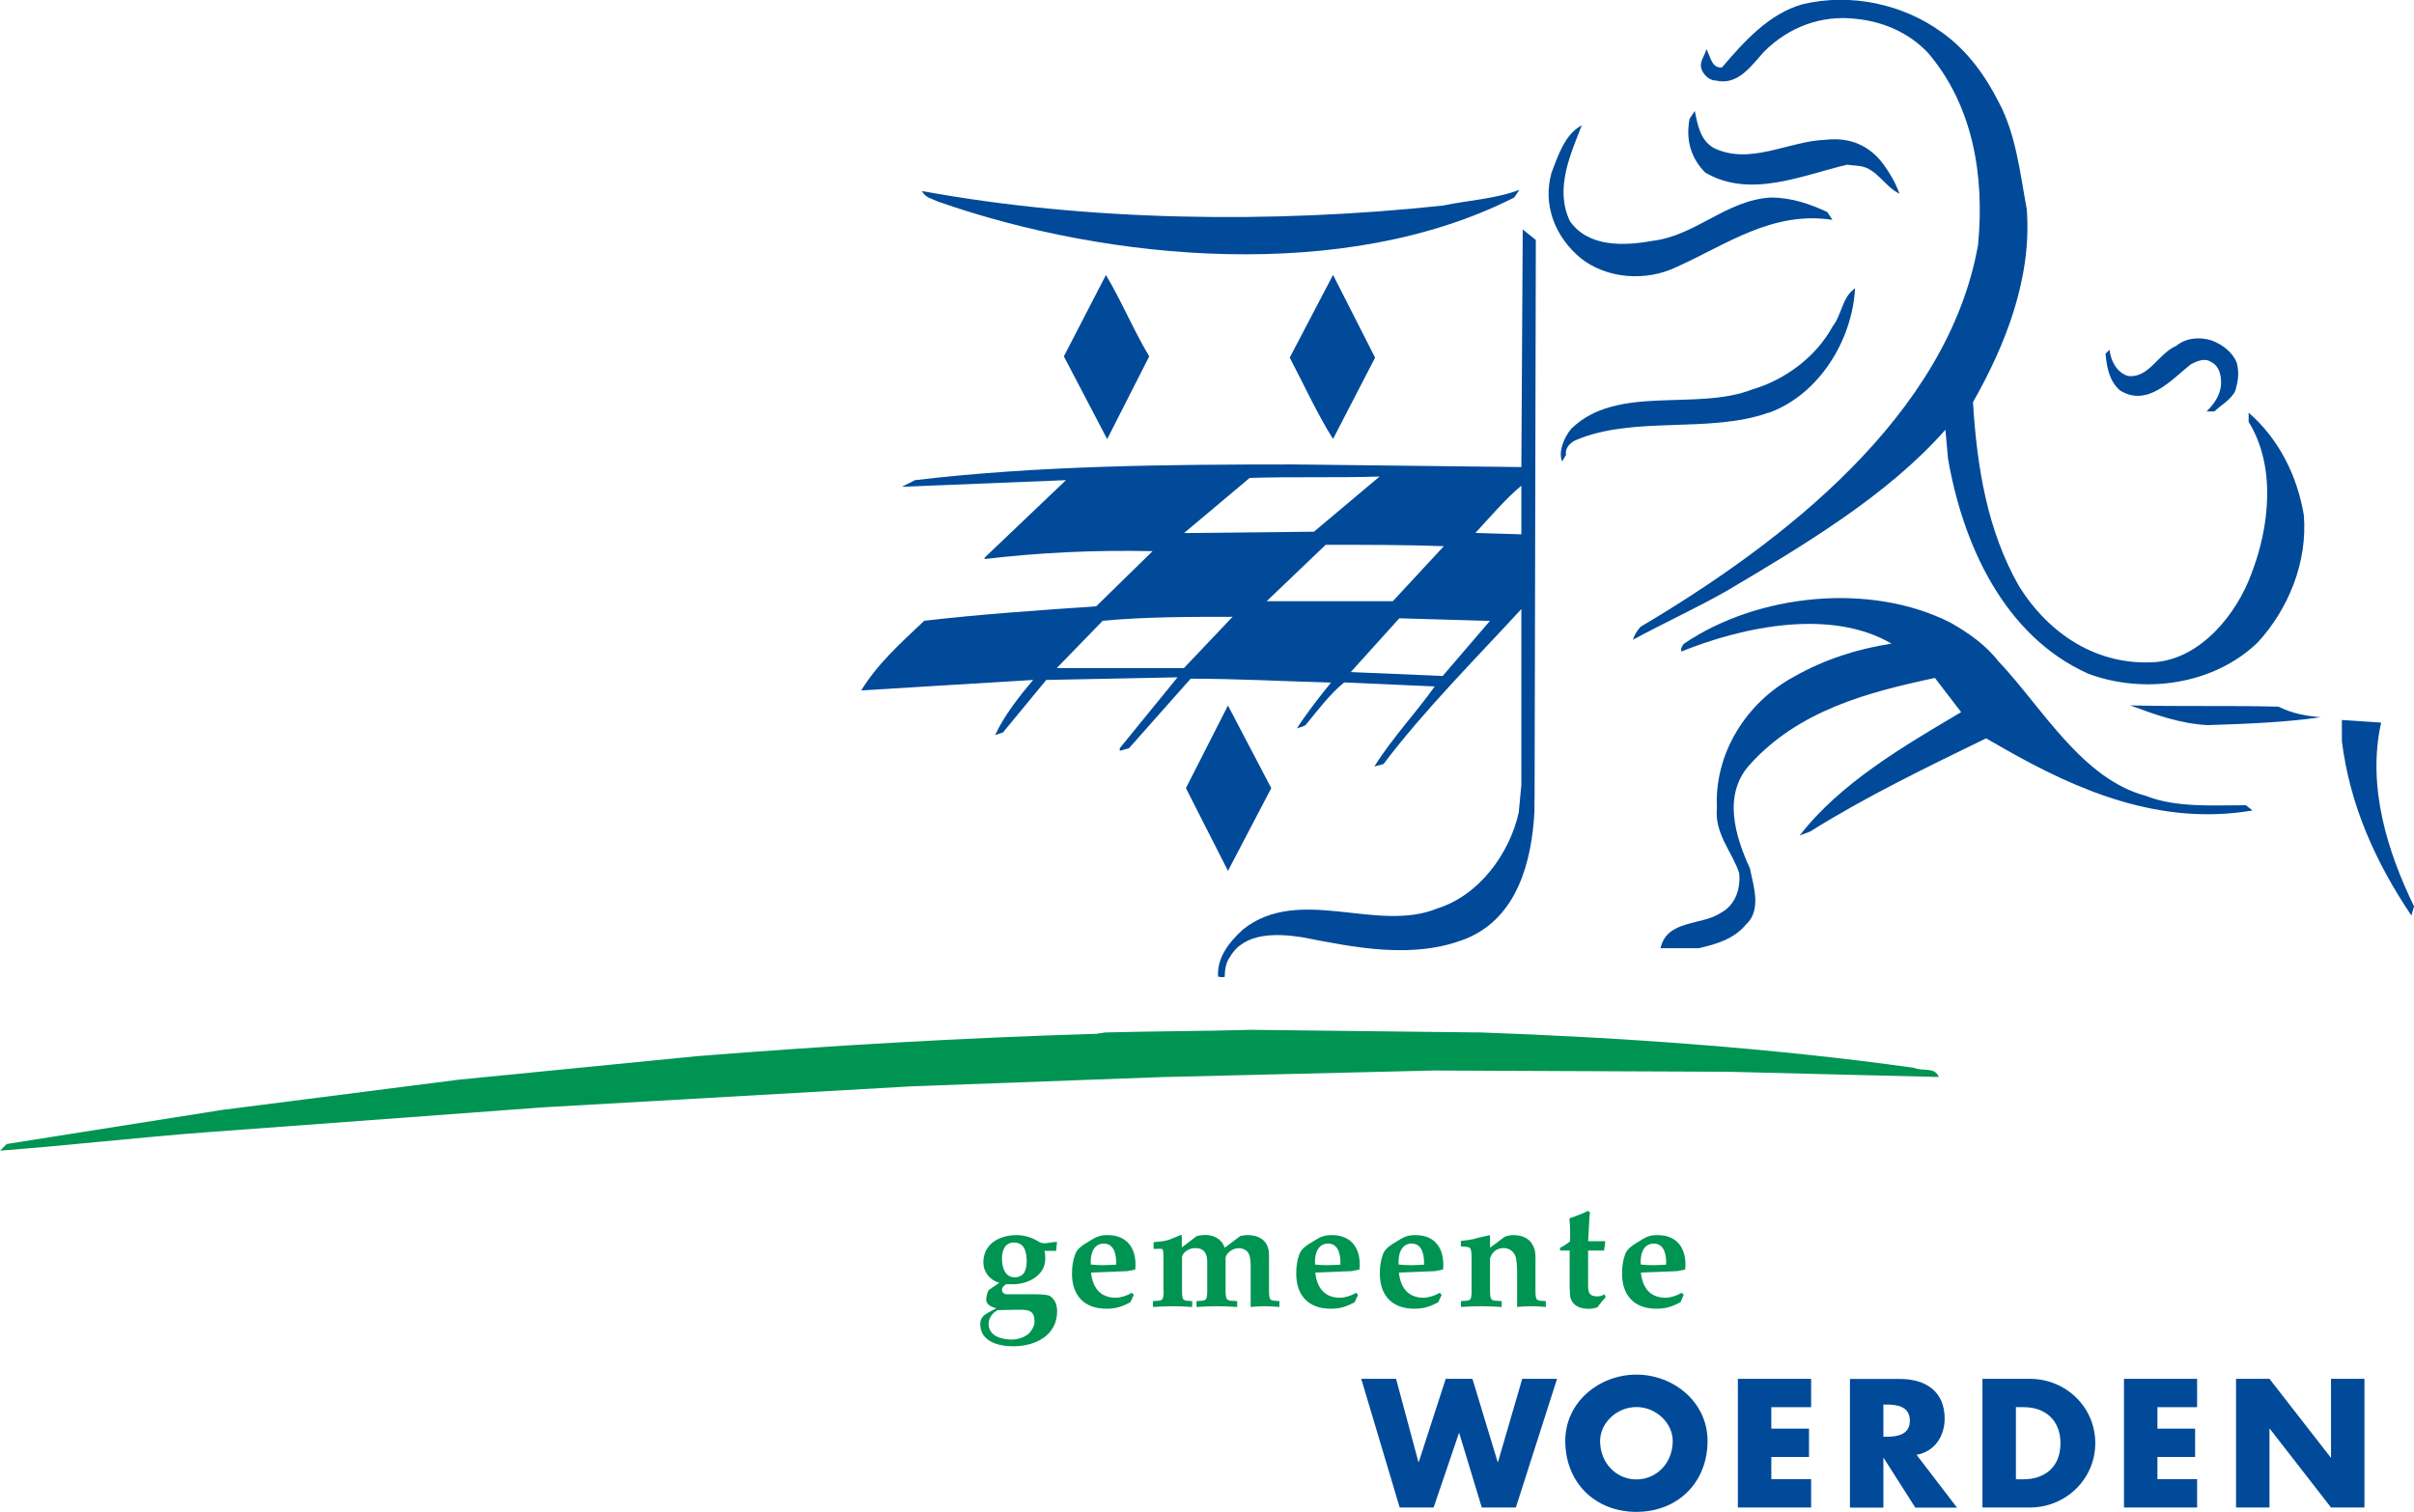 <svg xmlns="http://www.w3.org/2000/svg" id="Layer_2" data-name="Layer 2" viewBox="0 0 193.44 121.15"><defs><style> .cls-1, .cls-2 { fill-rule: evenodd; } .cls-1, .cls-2, .cls-3, .cls-4 { stroke-width: 0px; } .cls-1, .cls-4 { fill: #009453; } .cls-2, .cls-3 { fill: #004a99; } </style></defs><g id="Layer_1-2" data-name="Layer 1"><g><path class="cls-2" d="m94.88,53.54h-10.2l3.68-3.79c3.37-.32,6.94-.32,10.41-.32l-3.89,4.1Zm20.72.63l-7.36-.31,3.89-4.31,7.26.21-3.79,4.42Zm-4-5.99h-10.1l4.73-4.52c3.15,0,6.42,0,9.47.11l-4.1,4.42Zm10.31-5.36l-3.68-.11c1.16-1.26,2.42-2.74,3.68-3.79v3.89Zm1.05,21.25v-1.68,2.84-.21c-.21,4-1.37,8.52-5.47,10.2-4.21,1.68-8.84.73-13.15-.11-2-.31-4.63-.42-5.78,1.58-.32.42-.42,1.05-.42,1.58-.11.1-.42,0-.53,0-.11-1.47.84-2.74,2-3.79,4.52-3.58,10.73.32,15.57-1.68,3.37-1.05,5.79-4.42,6.52-7.68l.21-2.21v-14.1c-3.68,4-7.78,8.1-11.04,12.41-.21.1-.42.1-.74.21,1.37-2.21,3.26-4.21,4.84-6.42l-7.26-.32c-1.16.95-2.1,2.21-3.05,3.37-.21.21-.53.21-.74.32.74-1.16,1.79-2.52,2.74-3.68-3.79-.1-7.57-.31-11.25-.31l-4.94,5.57-.74.21v-.21l4.63-5.68-10.52.21-3.47,4.21-.63.21c.74-1.58,1.89-3.05,3.05-4.42l-13.78.84c1.37-2.21,3.16-3.79,5.05-5.58,4.52-.53,9.15-.84,13.78-1.16l4.52-4.42c-4.63-.1-9.05.11-13.46.63v-.11l6.52-6.21-13.15.53,1.05-.53c9.78-1.16,19.99-1.26,30.29-1.26l18.3.21.11-19.04,1.05.84-.1,44.81Zm-17.67-21.46l-10.41.11,5.26-4.42c3.47-.11,6.94,0,10.41-.11l-5.26,4.42Z"></path><path class="cls-3" d="m121.33,15.83c-13.46,6.84-32.4,5.15-46.18.32-.42-.21-1.05-.32-1.26-.84,13.15,2.42,28.08,2.63,41.76,1.16,2-.42,4.21-.53,6.1-1.26l-.42.63Z"></path><path class="cls-3" d="m92.09,28.56l-3.37,6.63-3.47-6.63,3.37-6.52c1.26,2.1,2.21,4.42,3.47,6.52"></path><path class="cls-3" d="m106.82,35.18c-1.26-2-2.31-4.31-3.47-6.52l3.47-6.63,3.37,6.63-3.37,6.52Z"></path><polygon class="cls-3" points="98.4 69.79 95.03 63.16 98.4 56.54 101.87 63.16 98.4 69.79"></polygon><path class="cls-3" d="m160.2,8.25c1.37,2.63,1.68,5.68,2.21,8.52.42,5.47-1.68,10.83-4.31,15.46.32,5.26,1.16,10.31,3.68,14.73,2.42,3.89,6.31,6.42,10.94,6.1,3.68-.31,6.52-3.89,7.68-7.05,1.47-3.79,2-8.63-.21-12.2v-.74c2.42,2.1,3.89,5.05,4.42,8.2.32,3.79-1.26,7.57-3.68,10.2-3.47,3.37-9.04,4.21-13.57,2.53-6.84-3.05-10.1-10.52-11.26-17.25l-.21-2.31c-4.63,5.26-11.36,9.26-17.57,12.94-2.42,1.37-4.94,2.52-7.47,3.89.1-.32.32-.74.63-1.05,11.36-6.73,24.61-16.93,27.03-30.61.53-5.57-.42-11.15-4-15.36-1.58-1.68-3.68-2.53-5.79-2.74-2.74-.32-5.36.63-7.36,2.63-1.05,1.16-2.1,2.74-3.89,2.31-.53,0-1.05-.53-1.16-1.05-.1-.53.32-.95.42-1.47.32.53.42,1.58,1.26,1.47,1.79-2.1,3.79-4.31,6.42-5.05,3.89-.95,8.1,0,11.15,2.21,2.1,1.47,3.58,3.58,4.63,5.68"></path><path class="cls-3" d="m137.27,11.83c2.95,1.47,6-.53,9.05-.63,1.89-.21,3.47.42,4.63,2,.53.74.95,1.47,1.26,2.32-1.16-.53-1.79-2-3.15-2.21l-1.05-.11c-3.58.84-7.78,2.74-11.36.63-1.16-1.16-1.58-2.63-1.26-4.31l.42-.63c.21,1.05.42,2.31,1.47,2.94"></path><path class="cls-3" d="m125.8,17.72c1.47,2.1,4.31,2,6.63,1.58,3.47-.42,5.89-3.26,9.47-3.47,1.68,0,3.16.53,4.52,1.16l.42.63c-4.84-.74-8.52,2-12.52,3.79-2.42,1.16-5.57.95-7.68-.74-2-1.68-3.05-4.21-2.31-6.84.53-1.37,1.05-3.05,2.42-3.79-.84,2.21-2.21,5.05-.95,7.68"></path><path class="cls-3" d="m141.69,33.08c-4.73,1.68-10.83.21-15.46,2.21-.42.21-.84.63-.74,1.16l-.31.53c-.32-.74.11-1.89.74-2.63,3.68-3.58,9.99-1.37,14.52-3.15,2.52-.74,5.05-2.53,6.42-5.05.74-.95.74-2.31,1.79-3.05-.21,4.1-2.84,8.52-6.94,9.99"></path><path class="cls-3" d="m179.24,29.08c.21.84.1,1.47-.11,2.21-.32.74-1.16,1.16-1.68,1.68h-.63c.63-.63,1.16-1.37,1.16-2.31,0-.74-.21-1.37-.84-1.68-.53-.32-1.16,0-1.58.21-1.58,1.26-3.47,3.47-5.68,2.1-.84-.74-1.05-1.79-1.16-2.94l.32-.32c.1.84.53,1.79,1.47,2.1,1.68.21,2.42-1.79,3.89-2.42.74-.63,1.89-.74,2.84-.42.84.31,1.68.95,2,1.79"></path><path class="cls-3" d="m160.2,53.06c3.47,3.68,6.63,9.36,11.78,10.73,2.42.95,5.37.74,7.99.74l.53.42c-7.36,1.26-13.99-1.58-19.88-4.94l-1.47-.84c-4.73,2.31-9.57,4.63-14.1,7.47l-.84.32c3.26-4.21,8.31-7.15,12.94-9.89l-2.1-2.74c-5.47,1.16-10.94,2.63-14.83,6.94-2.21,2.42-1.16,5.78,0,8.31.31,1.47.95,3.37-.32,4.52-.95,1.16-2.42,1.58-3.79,1.89h-3.05c.52-2.31,3.26-1.79,4.84-2.84,1.16-.63,1.58-1.89,1.47-3.16-.53-1.68-2-3.16-1.79-5.26-.21-4.31,2.31-8.42,6.21-10.52,2.42-1.37,5.05-2.21,7.78-2.63-4.84-2.84-11.89-1.37-16.83.63-.11-.21.1-.53.21-.63,5.89-4,14.94-4.94,21.35-1.68,1.47.84,2.84,1.79,3.89,3.16"></path><path class="cls-3" d="m182.6,56.64c1.05.53,2.21.74,3.36.84-2.94.42-5.99.53-9.05.63-2.21-.11-4.21-.84-6.21-1.58,4.1.1,7.78,0,11.89.1"></path><path class="cls-3" d="m190.81,57.9c-1.16,5.15.53,10.41,2.63,14.73l-.21.74c-2.84-4.21-4.94-8.84-5.57-13.99v-1.68l3.16.21Z"></path><path class="cls-4" d="m118.44,82.73c11.68.42,23.56,1.26,34.92,2.84.74.32,1.68-.1,2,.74l-16.93-.42-23.56-.1-21.88.53-19.99.74-29.45,1.68-27.03,2c-5.57.42-10.94,1.05-16.51,1.47l.53-.53,17.25-2.73,18.93-2.42,19.14-1.89c10.52-.84,21.25-1.47,31.98-1.79l.74-.11c3.79-.1,7.78-.1,11.68-.21l18.2.21Z"></path><path class="cls-4" d="m93.25,103.48c-.03.78-.07.75-.86.79v.47c.57-.04,1.08-.06,1.57-.06s1,.02,1.57.06v-.47c-.74-.04-.79-.01-.81-.79v-2.75c0-.24.45-.71,1.04-.71.76,0,.98.46.98,1.14v2.32c-.02.78-.07.75-.86.79v.47c.59-.04,1.11-.06,1.63-.06s1.04.02,1.63.06v-.47c-.86-.04-.91-.01-.93-.79v-2.67c0-.29.48-.78,1.04-.78.52,0,.81.3.89.64.07.29.08.58.08.78v3.29c.38-.04.75-.06,1.12-.06s.75.02,1.18.06v-.47c-.76-.04-.81-.01-.83-.79v-2.89c0-.82-.4-1.61-1.77-1.61-.17,0-.34.05-.51.06l-1.27.95c-.25-.71-.86-1.02-1.58-1.02-.22,0-.43.04-.65.08l-1.21.92v-.99h-.1s-.91.37-.91.37c-.45.15-.79.14-1.25.2v.53c.79.04.76-.19.79.59v2.8Z"></path><path class="cls-1" d="m117.93,103.48c-.03.78-.07.75-.86.79v.47c.59-.04,1.11-.06,1.63-.06s1.04.02,1.63.06v-.47c-.86-.04-.91-.01-.93-.79v-2.65c.19-.53.56-.81,1.1-.81.4,0,.74.22.91.59.15.35.12.76.16,1.14v2.99c.38-.04.75-.06,1.12-.06s.75.02,1.18.06v-.47c-.76-.04-.81-.01-.83-.79v-2.26c0-.59.05-1.03-.28-1.55-.33-.52-.92-.69-1.5-.69-.22,0-.45.05-.65.11l-1.21.9v-.99h-.1s-.87.2-.87.2c-.45.15-.91.19-1.37.25v.44c.79.04.83.01.86.79v2.8Z"></path><path class="cls-1" d="m125.8,103.35c0,.43-.01.76.29,1.1.3.35.81.44,1.26.44.18,0,.46-.06.64-.11l.14-.18c.17-.23.35-.45.54-.64l-.1-.23c-.23.11-.3.16-.56.16-.59,0-.74-.23-.75-.79v-2.88h1.28l.1-.75h-1.38l.11-1.98c.01-.11.02-.22.04-.33l-.17-.12c-.34.19-.94.41-1.48.6.07.7.07,1.33.05,1.84-.27.23-.52.38-.8.52v.22h.77v3.13Z"></path><path class="cls-1" d="m81.04,103.72c-.23,0-.55.06-.69-.16-.17-.24.06-.51.25-.64.23-.02.4,0,.57,0,1.21,0,2.59-.7,2.59-2.04,0-.21,0-.45-.07-.64h.94l.03-.3c.01-.13.02-.27.05-.4-.5-.05-1.04.24-1.43-.01-.57-.36-1.19-.55-1.83-.55-1.34,0-2.65.69-2.65,2.19,0,.77.52,1.43,1.28,1.63l-.86.59c-.12.24-.19.52-.19.77,0,.36.36.58.81.68l-.58.31c-.41.22-.71.45-.71.96,0,1.41,1.48,1.78,2.64,1.78,1.75,0,3.52-.84,3.52-2.81,0-.35-.08-.73-.33-1-.17-.21-.31-.28-.58-.31-.29-.04-.58-.05-.88-.05h-1.87Zm.23-4.14c.85,0,1,.81,1,1.49s-.19,1.29-.98,1.29-1-.85-1-1.49.22-1.3.98-1.3m.42,5.39c.79,0,1.21.09,1.21.98,0,.34-.29.82-.57,1.02-.35.24-.8.39-1.25.39-.82,0-1.86-.27-1.86-1.27,0-.52.41-.95.75-1.09l1.72-.03Z"></path><path class="cls-1" d="m90.32,101.87l.65-.13c.15-1.54-.53-2.76-2.21-2.76-.68,0-.97.17-1.53.52-.41.25-.91.54-1.07,1.01-.19.52-.26,1-.26,1.57,0,1.73.98,2.8,2.75,2.8.71,0,1.21-.13,1.93-.52l.27-.58-.14-.18c-.39.23-.91.4-1.31.4-1.26,0-1.86-.85-1.97-2.02l2.89-.11Zm-.88-.52c-.33.01-.65.04-.98.04-.35,0-.7-.01-1.05-.05-.06-.71.15-1.68,1.04-1.68s1.02,1.02.99,1.69"></path><path class="cls-1" d="m108.29,101.87l.65-.13c.15-1.54-.53-2.76-2.21-2.76-.68,0-.97.17-1.53.52-.41.25-.91.54-1.08,1.01-.19.52-.25,1-.25,1.57,0,1.73.98,2.8,2.75,2.8.71,0,1.21-.13,1.93-.52l.27-.58-.14-.18c-.39.23-.91.4-1.31.4-1.26,0-1.86-.85-1.97-2.02l2.89-.11Zm-.88-.52c-.33.01-.65.04-.98.04-.35,0-.7-.01-1.05-.05-.06-.71.15-1.68,1.04-1.68s1.02,1.02.99,1.69"></path><path class="cls-1" d="m114.99,101.87l.65-.13c.14-1.54-.53-2.76-2.21-2.76-.68,0-.97.17-1.53.52-.41.25-.91.54-1.08,1.01-.19.52-.25,1-.25,1.57,0,1.73.98,2.8,2.75,2.8.71,0,1.21-.13,1.93-.52l.27-.58-.14-.18c-.39.23-.91.4-1.31.4-1.26,0-1.86-.85-1.97-2.02l2.89-.11Zm-.88-.52c-.33.01-.65.04-.98.04-.35,0-.7-.01-1.05-.05-.06-.71.15-1.68,1.04-1.68s1.02,1.02.99,1.69"></path><path class="cls-1" d="m134.39,101.87l.65-.13c.15-1.54-.53-2.76-2.21-2.76-.68,0-.97.17-1.52.52-.41.25-.91.54-1.08,1.01-.19.52-.25,1-.25,1.57,0,1.73.98,2.8,2.74,2.8.71,0,1.21-.13,1.94-.52l.26-.58-.15-.18c-.39.23-.91.4-1.31.4-1.26,0-1.86-.85-1.97-2.02l2.89-.11Zm-.88-.52c-.33.01-.65.04-.98.04-.35,0-.7-.01-1.05-.05-.06-.71.14-1.68,1.04-1.68s1.02,1.02.99,1.69"></path><polygon class="cls-2" points="111.87 110.5 109.08 110.5 112.16 120.81 114.88 120.81 116.91 114.84 116.93 114.84 118.74 120.81 121.47 120.81 124.77 110.5 121.98 110.5 120.04 117.16 120.01 117.16 117.99 110.5 115.85 110.5 113.69 117.16 113.66 117.16 111.87 110.5"></polygon><polygon class="cls-2" points="145.13 112.77 145.13 110.5 139.26 110.5 139.26 120.81 145.13 120.81 145.13 118.54 141.94 118.54 141.94 116.76 144.96 116.76 144.96 114.49 141.94 114.49 141.94 112.77 145.13 112.77"></polygon><polygon class="cls-2" points="176.06 112.77 176.06 110.5 170.2 110.5 170.2 120.81 176.06 120.81 176.06 118.54 172.88 118.54 172.88 116.76 175.9 116.76 175.9 114.49 172.88 114.49 172.88 112.77 176.06 112.77"></polygon><polygon class="cls-2" points="179.18 120.81 181.86 120.81 181.86 114.49 181.88 114.49 186.79 120.81 189.47 120.81 189.47 110.5 186.79 110.5 186.79 116.81 186.77 116.81 181.86 110.5 179.18 110.5 179.18 120.81"></polygon><path class="cls-2" d="m131.13,110.16c-2.97,0-5.7,2.19-5.7,5.31,0,3.34,2.39,5.69,5.7,5.69s5.7-2.35,5.7-5.69c0-3.12-2.74-5.31-5.7-5.31m0,2.6c1.6,0,2.91,1.3,2.91,2.72,0,1.78-1.31,3.08-2.91,3.08s-2.91-1.3-2.91-3.08c0-1.42,1.31-2.72,2.91-2.72"></path><path class="cls-2" d="m153.57,116.59c1.46-.26,2.26-1.49,2.26-2.91,0-2.2-1.55-3.17-3.58-3.17h-4.01v10.31h2.68v-3.97h.03l2.53,3.97h3.34l-3.24-4.23Zm-2.65-4.03h.26c.88,0,1.86.17,1.86,1.29s-.99,1.29-1.86,1.29h-.26v-2.57Z"></path><path class="cls-2" d="m158.86,120.81h3.8c2.86,0,5.24-2.26,5.24-5.16s-2.37-5.15-5.24-5.15h-3.8v10.31Zm2.68-8.04h.63c1.72,0,2.94,1.04,2.94,2.89,0,2.01-1.37,2.89-2.97,2.89h-.6v-5.77Z"></path></g></g></svg>